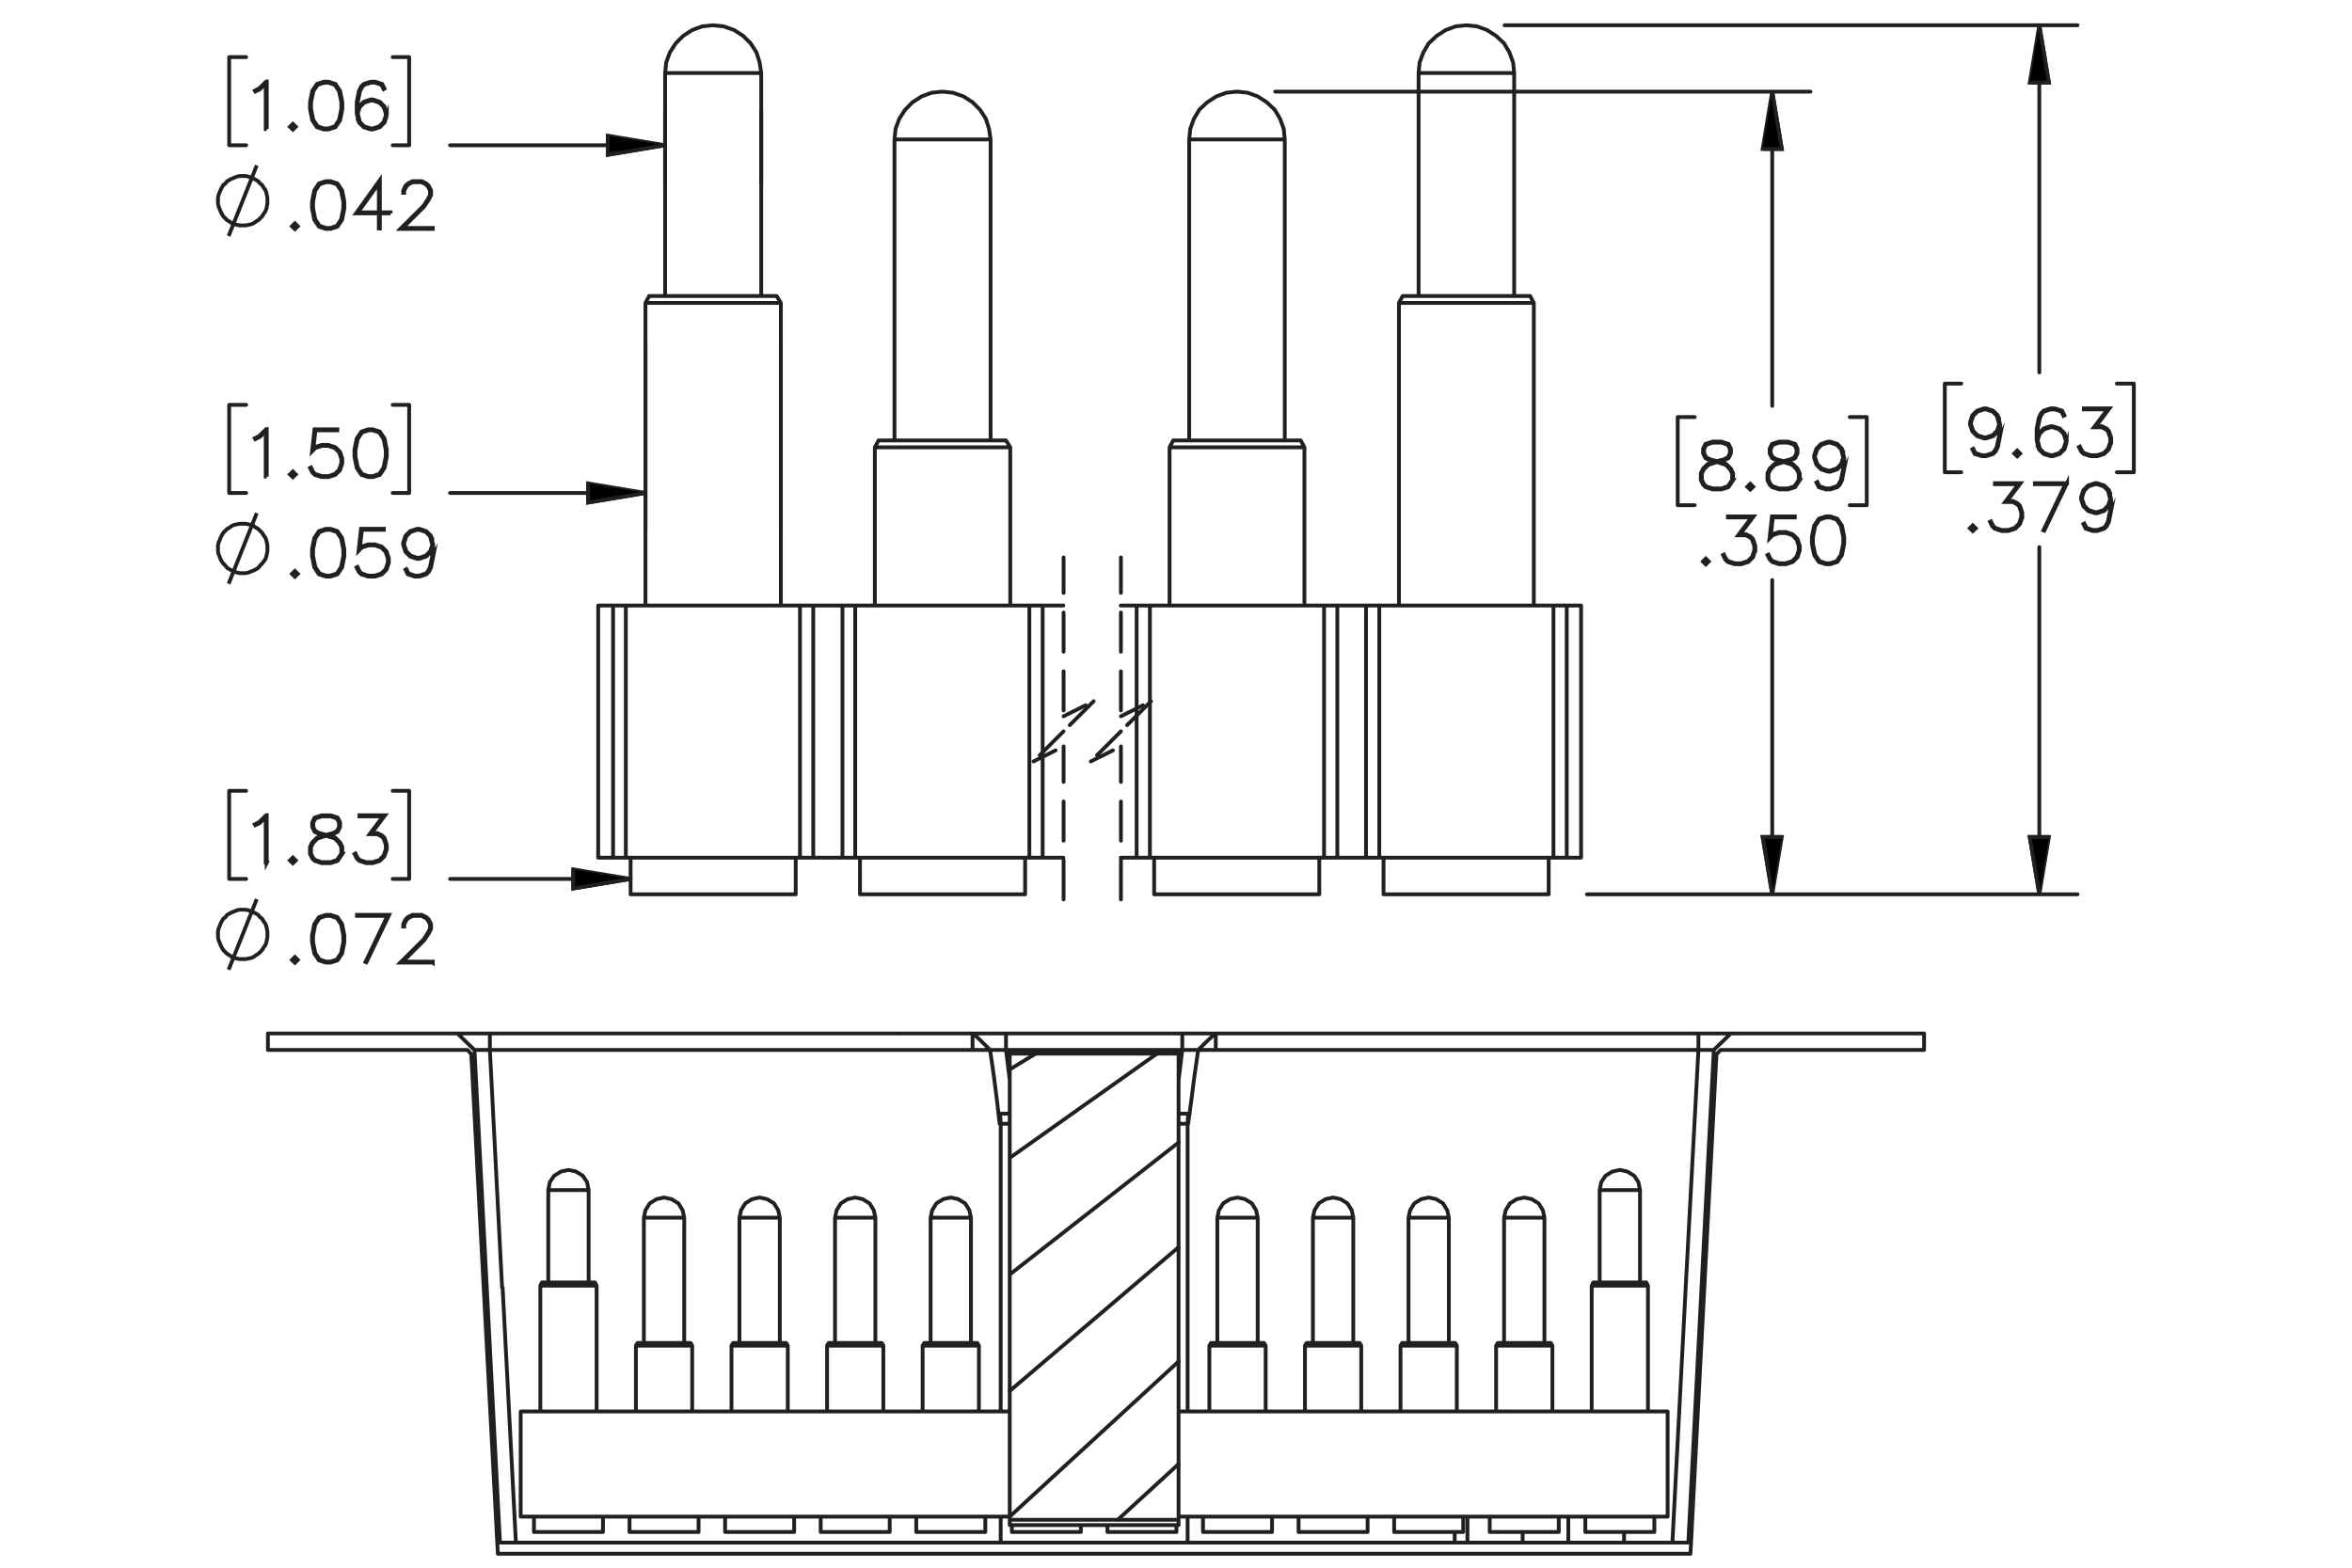 <?xml version="1.0" encoding="UTF-8"?><svg id="Layer_1" xmlns="http://www.w3.org/2000/svg" viewBox="0 0 216 144"><defs><style>.cls-1,.cls-2,.cls-3,.cls-4,.cls-5,.cls-6,.cls-7{stroke:#231f20;}.cls-1,.cls-2,.cls-3,.cls-4,.cls-6{fill:none;}.cls-1,.cls-2,.cls-3,.cls-4,.cls-6,.cls-7{stroke-width:.35px;}.cls-1,.cls-5,.cls-7{stroke-miterlimit:10;}.cls-2,.cls-3,.cls-4,.cls-6{stroke-linecap:round;stroke-linejoin:round;}.cls-3{stroke-dashoffset:.337px;}.cls-3,.cls-4,.cls-6{stroke-dasharray:3.6 1.8;}.cls-4{stroke-dashoffset:1.331px;}.cls-5{stroke-width:.35px;}.cls-6{stroke-dashoffset:.491px;}</style></defs><path class="cls-5" d="M24.5,11.849h-.095v-4.192l-.539.546-.418.203-.046-.08.404-.206.627-.62h.066v4.349Z"/><path class="cls-5" d="M27.166,11.644l-.27.263-.269-.263.269-.269.27.269ZM27.037,11.644l-.141-.14-.14.14.14.14.141-.14Z"/><path class="cls-5" d="M31.439,10.012l-.203,1.035-.43.637-.639.206h-.424l-.639-.206-.427-.637-.206-1.035v-.628l.206-1.034.427-.637.639-.211h.424l.639.211.43.637.203,1.034v.628ZM31.347,9.998v-.6l-.206-1.014-.392-.591-.593-.197h-.398l-.593.197-.395.591-.204,1.014v.6l.204,1.014.395.592.593.197h.398l.593-.197.392-.592.206-1.014Z"/><path class="cls-5" d="M35.523,10.626l-.209.632-.43.426-.633.206h-.218l-.633-.206-.43-.426-.209-.837v-1.037l.204-1.034.212-.423.223-.214.633-.211h.424l.644.211.212.426-.083.048-.2-.394-.587-.197h-.398l-.599.197-.186.194-.201.398-.206,1.014v.731l.117-.352.43-.428.633-.211h.218l.633.211.43.428.209.632v.217ZM35.431,10.612v-.191l-.201-.597-.392-.392-.599-.2h-.195l-.599.2-.393.392-.2.591.2.794.393.395.599.197h.195l.599-.197.392-.395.201-.597Z"/><path class="cls-1" d="M20.997,21.68l2.584-6.486M24.557,18.461v-.293l-.049-.244-.049-.244-.098-.244-.146-.195-.146-.244-.195-.146-.146-.195-.244-.146-.195-.098-.244-.098-.244-.098-.244-.049h-.536l-.244.049-.244.098-.244.098-.195.098-.244.146-.146.195-.195.146-.146.244-.098.195-.098.244-.098.244-.049.244v.536l.049.244.098.244.098.244.098.195.146.244.195.195.146.146.244.146.195.146.244.098.244.049.244.049h.536l.244-.049.244-.049.244-.098.195-.146.244-.146.146-.146.195-.195.146-.244.146-.195.098-.244.049-.244.049-.244v-.244"/><path class="cls-5" d="M27.351,20.783l-.269.263-.269-.263.269-.269.269.269ZM27.222,20.783l-.14-.14-.14.14.14.14.14-.14Z"/><path class="cls-5" d="M31.623,19.151l-.203,1.035-.43.637-.639.206h-.424l-.638-.206-.427-.637-.206-1.035v-.628l.206-1.034.427-.637.638-.211h.424l.639.211.43.637.203,1.034v.628ZM31.532,19.137v-.6l-.206-1.014-.392-.591-.593-.197h-.398l-.593.197-.396.591-.203,1.014v.6l.203,1.014.396.592.593.197h.398l.593-.197.392-.592.206-1.014Z"/><path class="cls-5" d="M35.867,19.6h-.98v1.389h-.095v-1.389h-2.099l2.193-3.06v2.966h.98v.094ZM34.793,19.506v-2.671l-1.913,2.671h1.913Z"/><path class="cls-5" d="M39.744,21.029h-2.983l2.127-2.117.404-.609.2-.4v-.386l-.2-.392-.192-.194-.395-.197h-.796l-.392.197-.195.194-.201.392v.194h-.091v-.217l.209-.428.218-.214.429-.211h.845l.427.211.218.214.212.428v.435l-.212.42-.415.62-1.978,1.972h2.763v.088Z"/><path class="cls-5" d="M24.497,43.781h-.095v-4.192l-.539.546-.418.203-.046-.08.404-.206.627-.62h.066v4.349Z"/><path class="cls-5" d="M27.163,43.576l-.27.263-.269-.263.269-.269.27.269ZM27.034,43.576l-.141-.14-.14.14.14.14.141-.14Z"/><path class="cls-5" d="M31.436,42.558l-.209.632-.43.426-.633.206h-.627l-.633-.206-.223-.217-.206-.415.083-.045.203.403.189.194.599.197h.605l.599-.197.392-.395.201-.597v-.397l-.201-.597-.392-.392-.599-.2h-.605l-.599.2-.286.294.22-2.02h2.097v.094h-2.014l-.186,1.665.123-.117.633-.208h.627l.633.208.43.429.209.631v.423Z"/><path class="cls-5" d="M35.52,41.944l-.203,1.035-.43.637-.639.206h-.424l-.639-.206-.427-.637-.206-1.035v-.628l.206-1.034.427-.637.639-.211h.424l.639.211.43.637.203,1.034v.628ZM35.428,41.93v-.6l-.206-1.014-.392-.591-.593-.197h-.398l-.593.197-.395.591-.204,1.014v.6l.204,1.014.395.592.593.197h.398l.593-.197.392-.592.206-1.014Z"/><path class="cls-1" d="M20.997,53.621l2.584-6.486M24.557,50.353v-.244l-.049-.244-.049-.244-.098-.244-.146-.195-.146-.244-.195-.195-.146-.146-.244-.146-.195-.146-.244-.098-.244-.049-.244-.049h-.536l-.244.049-.244.049-.244.098-.195.146-.244.146-.146.146-.195.195-.146.244-.098.195-.098.244-.098.244-.049.244v.536l.049.244.098.244.098.244.098.195.146.195.195.195.146.195.244.146.195.098.244.098.244.098.244.049h.536l.244-.049.244-.098.244-.098.195-.098.244-.146.146-.195.195-.195.146-.195.146-.195.098-.244.049-.244.049-.244v-.293"/><path class="cls-5" d="M27.351,52.715l-.269.263-.269-.263.269-.269.269.269ZM27.222,52.715l-.14-.14-.14.14.14.14.14-.14Z"/><path class="cls-5" d="M31.623,51.084l-.203,1.035-.43.637-.639.206h-.424l-.638-.206-.427-.637-.206-1.035v-.628l.206-1.034.427-.637.638-.211h.424l.639.211.43.637.203,1.034v.628ZM31.532,51.069v-.6l-.206-1.014-.392-.591-.593-.197h-.398l-.593.197-.396.591-.203,1.014v.6l.203,1.014.396.592.593.197h.398l.593-.197.392-.592.206-1.014Z"/><path class="cls-5" d="M35.706,51.698l-.209.632-.43.426-.633.206h-.627l-.633-.206-.223-.217-.206-.415.083-.045.204.403.189.194.598.197h.605l.599-.197.392-.395.2-.597v-.397l-.2-.597-.392-.392-.599-.2h-.605l-.598.2-.287.294.221-2.02h2.096v.094h-2.013l-.186,1.665.123-.117.633-.208h.627l.633.208.43.429.209.631v.423Z"/><path class="cls-5" d="M39.79,51.084l-.203,1.035-.212.42-.224.217-.633.206h-.424l-.644-.206-.212-.426.083-.049.2.395.587.197h.398l.599-.197.186-.194.2-.398.206-1.014v-.731l-.117.352-.43.429-.633.211h-.217l-.633-.211-.43-.429-.209-.631v-.217l.209-.631.43-.426.633-.211h.217l.633.211.43.426.209.837v1.037ZM39.698,50.052l-.2-.794-.392-.394-.599-.197h-.195l-.599.197-.392.394-.201.594v.194l.201.597.392.392.599.2h.195l.599-.2.392-.392.2-.591Z"/><path class="cls-5" d="M24.497,79.241h-.095v-4.191l-.539.546-.418.202-.046-.08.404-.205.627-.62h.066v4.349Z"/><path class="cls-5" d="M27.163,79.035l-.27.264-.269-.264.269-.269.27.269ZM27.034,79.035l-.141-.14-.14.14.14.141.141-.141Z"/><path class="cls-5" d="M31.436,78.433l-.427.643-.639.206h-.833l-.633-.206-.223-.217-.212-.426v-.637l.212-.429.427-.42.653-.218-.441-.105-.43-.217-.215-.432v-.435l.215-.438.647-.211h.833l.644.211.218.438v.435l-.218.432-.43.217-.438.105.023.006.627.212.43.42.209.429v.637ZM31.344,78.41v-.592l-.201-.392-.392-.4-.605-.196-.195-.055-.192.055-.605.196-.395.4-.198.392v.592l.198.391.189.194.599.197h.808l.593-.197.396-.585ZM31.138,75.952v-.389l-.194-.38-.587-.197h-.808l-.587.197-.195.38v.389l.195.386.392.191.599.154.599-.154.393-.191.194-.386Z"/><path class="cls-5" d="M35.52,78.019l-.209.631-.43.426-.633.206h-.627l-.633-.206-.223-.217-.206-.414.083-.046.203.402.189.194.599.197h.605l.599-.197.392-.394.201-.598v-.398l-.201-.597-.195-.185-.392-.2h-.699l1.231-1.638h-2.163v-.094h2.352l-1.231,1.637h.533l.429.212.218.223.209.632v.423Z"/><path class="cls-1" d="M20.997,89.073l2.584-6.486M24.557,85.854v-.293l-.049-.244-.049-.244-.098-.244-.146-.195-.146-.244-.195-.146-.146-.195-.244-.146-.195-.098-.244-.098-.244-.098-.244-.049h-.536l-.244.049-.244.098-.244.098-.195.098-.244.146-.146.195-.195.146-.146.244-.098.195-.098.244-.098.244-.049.244v.536l.049.244.098.244.098.244.098.195.146.244.195.195.146.146.244.146.195.146.244.098.244.049.244.049h.536l.244-.049.244-.049.244-.098.195-.146.244-.146.146-.146.195-.195.146-.244.146-.195.098-.244.049-.244.049-.244v-.244"/><path class="cls-5" d="M27.351,88.176l-.269.264-.269-.264.269-.269.269.269ZM27.222,88.176l-.14-.14-.14.14.14.141.14-.141Z"/><path class="cls-5" d="M31.623,86.545l-.203,1.034-.43.637-.639.206h-.424l-.638-.206-.427-.637-.206-1.034v-.629l.206-1.034.427-.638.638-.211h.424l.639.211.43.638.203,1.034v.629ZM31.532,86.53v-.6l-.206-1.015-.392-.592-.593-.197h-.398l-.593.197-.396.592-.203,1.015v.6l.203,1.015.396.591.593.197h.398l.593-.197.392-.591.206-1.015Z"/><path class="cls-5" d="M35.738,84.033l-2.09,4.36-.081-.031,2.016-4.235h-2.798v-.094h2.953Z"/><path class="cls-5" d="M39.744,88.422h-2.983l2.127-2.117.404-.608.2-.4v-.386l-.2-.392-.192-.194-.395-.197h-.796l-.392.197-.195.194-.201.392v.194h-.091v-.217l.209-.429.218-.215.429-.211h.845l.427.211.218.215.212.429v.434l-.212.42-.415.62-1.978,1.972h2.763v.089Z"/><path class="cls-5" d="M159.167,44.105l-.427.643-.639.206h-.833l-.634-.206-.223-.217-.212-.426v-.637l.212-.429.427-.42.652-.217-.44-.105-.43-.217-.215-.432v-.434l.215-.437.647-.211h.833l.644.211.217.437v.434l-.217.432-.43.217-.439.105.023.006.627.211.43.42.209.429v.637ZM159.075,44.083v-.591l-.201-.392-.392-.4-.605-.197-.194-.054-.192.054-.604.197-.396.4-.197.392v.591l.197.392.189.194.599.197h.808l.593-.197.396-.586ZM158.869,41.626v-.389l-.195-.38-.587-.197h-.808l-.587.197-.194.38v.389l.194.386.393.191.599.154.599-.154.392-.191.195-.386Z"/><path class="cls-5" d="M161.011,44.709l-.27.263-.27-.263.27-.269.27.269ZM160.882,44.709l-.141-.14-.141.14.141.14.141-.14Z"/><path class="cls-5" d="M165.283,44.105l-.427.643-.639.206h-.833l-.634-.206-.223-.217-.212-.426v-.637l.212-.429.427-.42.652-.217-.44-.105-.43-.217-.215-.432v-.434l.215-.437.647-.211h.833l.644.211.217.437v.434l-.217.432-.43.217-.439.105.023.006.627.211.43.42.209.429v.637ZM165.191,44.083v-.591l-.201-.392-.392-.4-.605-.197-.194-.054-.192.054-.604.197-.396.4-.197.392v.591l.197.392.189.194.599.197h.808l.593-.197.396-.586ZM164.985,41.626v-.389l-.195-.38-.587-.197h-.808l-.587.197-.194.38v.389l.194.386.393.191.599.154.599-.154.392-.191.195-.386Z"/><path class="cls-5" d="M169.367,43.077l-.204,1.035-.212.42-.223.217-.633.206h-.424l-.644-.206-.212-.426.083-.049.2.395.587.197h.398l.599-.197.185-.194.201-.398.206-1.014v-.731l-.117.352-.43.429-.633.211h-.218l-.633-.211-.43-.429-.209-.631v-.217l.209-.631.43-.426.633-.211h.218l.633.211.43.426.209.837v1.037ZM169.275,42.045l-.201-.794-.392-.394-.599-.197h-.194l-.599.197-.393.394-.2.594v.194l.2.597.393.392.599.2h.194l.599-.2.392-.392.201-.591Z"/><path class="cls-5" d="M156.928,51.58l-.27.263-.27-.263.27-.269.27.269ZM156.799,51.58l-.141-.14-.141.14.141.14.141-.14Z"/><path class="cls-5" d="M161.2,50.562l-.209.632-.43.426-.633.206h-.627l-.634-.206-.223-.217-.206-.415.083-.045.203.403.189.194.599.197h.605l.599-.197.392-.395.201-.597v-.397l-.201-.597-.194-.186-.393-.2h-.698l1.231-1.637h-2.162v-.094h2.351l-1.231,1.637h.533l.43.211.218.223.209.631v.423Z"/><path class="cls-5" d="M165.283,50.562l-.209.632-.43.426-.633.206h-.627l-.634-.206-.223-.217-.206-.415.083-.045.203.403.189.194.599.197h.605l.599-.197.392-.395.201-.597v-.397l-.201-.597-.392-.392-.599-.2h-.605l-.599.2-.286.294.221-2.02h2.096v.094h-2.013l-.186,1.665.123-.117.634-.208h.627l.633.208.43.429.209.631v.423Z"/><path class="cls-5" d="M169.367,49.948l-.204,1.035-.429.637-.639.206h-.424l-.639-.206-.427-.637-.206-1.035v-.628l.206-1.034.427-.637.639-.211h.424l.639.211.429.637.204,1.034v.628ZM169.275,49.934v-.6l-.206-1.014-.393-.591-.593-.197h-.398l-.593.197-.395.591-.203,1.014v.6l.203,1.014.395.592.593.197h.398l.593-.197.393-.592.206-1.014Z"/><path class="cls-5" d="M183.684,40.023l-.204,1.035-.212.42-.223.217-.633.206h-.424l-.644-.206-.212-.426.083-.049.2.395.587.197h.398l.599-.197.185-.194.201-.398.206-1.014v-.731l-.117.352-.43.429-.633.211h-.218l-.633-.211-.43-.429-.209-.631v-.217l.209-.631.43-.426.633-.211h.218l.633.211.43.426.209.837v1.037ZM183.592,38.992l-.201-.794-.392-.394-.599-.197h-.194l-.599.197-.393.394-.2.594v.194l.2.597.393.392.599.2h.194l.599-.2.392-.392.201-.591Z"/><path class="cls-5" d="M185.527,41.655l-.27.263-.27-.263.27-.269.27.269ZM185.398,41.655l-.141-.14-.141.14.141.14.141-.14Z"/><path class="cls-5" d="M189.8,40.638l-.209.632-.43.426-.633.206h-.218l-.633-.206-.43-.426-.209-.837v-1.037l.203-1.034.212-.423.224-.214.633-.211h.424l.644.211.212.426-.084.048-.2-.394-.587-.197h-.398l-.599.197-.186.194-.2.398-.206,1.014v.731l.117-.352.43-.428.633-.211h.218l.633.211.43.428.209.632v.217ZM189.708,40.623v-.191l-.201-.597-.392-.392-.599-.2h-.194l-.599.2-.393.392-.2.591.2.794.393.395.599.197h.194l.599-.197.392-.395.201-.597Z"/><path class="cls-5" d="M193.884,40.638l-.209.632-.43.426-.633.206h-.627l-.634-.206-.223-.217-.206-.415.083-.045.203.403.189.194.599.197h.605l.599-.197.392-.395.201-.597v-.397l-.201-.597-.194-.186-.393-.2h-.698l1.231-1.637h-2.162v-.094h2.351l-1.231,1.637h.533l.43.211.218.223.209.631v.423Z"/><path class="cls-5" d="M181.444,48.525l-.27.263-.27-.263.27-.269.27.269ZM181.315,48.525l-.141-.14-.141.14.141.14.141-.14Z"/><path class="cls-5" d="M185.717,47.507l-.209.632-.43.426-.633.206h-.627l-.634-.206-.223-.217-.206-.415.083-.045.203.403.189.194.599.197h.605l.599-.197.392-.395.201-.597v-.397l-.201-.597-.194-.186-.393-.2h-.698l1.231-1.637h-2.162v-.094h2.351l-1.231,1.637h.533l.43.211.218.223.209.631v.423Z"/><path class="cls-5" d="M189.831,44.382l-2.091,4.36-.08-.031,2.016-4.234h-2.797v-.094h2.952Z"/><path class="cls-5" d="M193.884,46.893l-.204,1.035-.212.42-.223.217-.633.206h-.424l-.644-.206-.212-.426.083-.049.2.395.587.197h.398l.599-.197.185-.194.201-.398.206-1.014v-.731l-.117.352-.43.429-.633.211h-.218l-.633-.211-.43-.429-.209-.631v-.217l.209-.631.43-.426.633-.211h.218l.633.211.43.426.209.837v1.037ZM193.792,45.862l-.201-.794-.392-.394-.599-.197h-.194l-.599.197-.393.394-.2.594v.194l.2.597.393.392.599.2h.194l.599-.2.392-.392.201-.591Z"/><path class="cls-1" d="M187.284,2.32l.878,5.267h-1.756l.878-5.267M187.284,82.148l-.878-5.267h1.756l-.878,5.267M162.756,8.416l.878,5.267h-1.756l.878-5.267M162.756,82.148l-.878-5.267h1.756l-.878,5.267M57.912,80.734l-5.267.878v-1.756l5.267.878M59.277,45.282l-5.267.878v-1.756l5.267.878M61.082,13.341l-5.267.878v-1.756l5.267.878"/><line class="cls-3" x1="97.676" y1="51.2" x2="97.676" y2="65.793"/><line class="cls-4" x1="97.676" y1="65.793" x2="100.44" y2="64.411"/><line class="cls-6" x1="100.44" y1="64.411" x2="97.676" y2="67.175"/><line class="cls-6" x1="97.676" y1="67.175" x2="94.911" y2="69.94"/><line class="cls-4" x1="94.911" y1="69.94" x2="97.676" y2="68.558"/><line class="cls-3" x1="97.676" y1="68.558" x2="97.676" y2="83.15"/><line class="cls-3" x1="102.942" y1="51.2" x2="102.942" y2="65.793"/><line class="cls-4" x1="102.942" y1="65.793" x2="105.707" y2="64.411"/><line class="cls-6" x1="105.707" y1="64.411" x2="102.943" y2="67.175"/><line class="cls-6" x1="102.942" y1="67.175" x2="100.178" y2="69.94"/><line class="cls-4" x1="100.178" y1="69.94" x2="102.942" y2="68.558"/><line class="cls-3" x1="102.942" y1="68.558" x2="102.942" y2="83.15"/><path class="cls-2" d="M187.284,2.32v31.892M187.284,82.148v-31.892M138.178,2.32h52.617M145.737,82.148h45.059M195.964,43.38h-1.56M195.964,35.236v8.144M194.404,35.236h1.56M178.604,43.38h1.512M178.604,35.236v8.144M180.116,35.236h-1.512M162.756,8.416v28.869M162.756,82.148v-28.869M117.112,8.416h49.155M171.436,46.404h-1.56M171.436,38.309v8.095M169.875,38.309h1.56M154.076,46.404h1.56M154.076,38.309v8.095M155.636,38.309h-1.56M57.912,80.734h-16.58M37.577,80.734h-1.512M37.577,72.639v8.095M36.065,72.639h1.512M21.046,80.734h1.56M21.046,72.639v8.095M22.606,72.639h-1.56M59.277,45.282h-17.945M59.277,31.335v17.458M71.712,31.335v17.458M37.577,45.282h-1.512M37.577,37.187v8.095M36.065,37.187h1.512M21.046,45.282h1.56M21.046,37.187v8.095M22.606,37.187h-1.56M61.082,13.341h-19.75M61.082,10.22v6.632M69.908,10.22v6.632M37.577,13.341h-1.512M37.577,5.246v8.095M36.065,5.246h1.512M21.046,13.341h1.56M21.046,5.246v8.095M22.606,5.246h-1.56"/><path class="cls-7" d="M187.284,2.32l.878,5.267h-1.756M187.284,82.148l-.878-5.267h1.756M162.756,8.416l.878,5.267h-1.756M162.756,82.148l-.878-5.267h1.756M57.912,80.734l-5.267.878v-1.756M59.277,45.282l-5.267.878v-1.756M61.082,13.341l-5.267.878v-1.756"/><path class="cls-2" d="M90.974,12.805h-3.804M87.171,12.805h-5.023M69.908,6.709h-8.826M54.937,78.783h1.365M54.937,55.62h1.365M54.937,78.783v-23.163M77.369,78.783h-2.682M77.369,55.62h-2.682M97.655,78.783h-1.902M97.655,55.62h-1.902M74.687,78.783h-1.219M74.687,55.62h-1.219M74.687,78.783v-23.163M57.473,78.783h15.995M57.473,55.62h15.995M73.468,78.783v-23.163M78.539,78.783h-1.17M78.539,55.62h-1.17M77.369,78.783v-23.163M78.539,78.783h15.995M78.539,55.62h15.995M78.539,78.783v-23.163M56.303,78.783h1.17M56.303,55.62h1.17M56.303,78.783v-23.163M57.473,78.783v-23.163M95.753,78.783h-1.219M95.753,55.62h-1.219M94.534,78.783v-23.163M95.753,78.783v-23.163M92.779,41.088h-6.242M86.537,41.088h-6.193M92.388,40.454h-5.852M86.537,40.454h-5.852M94.144,82.148h-7.607M86.537,82.148h-7.559M71.712,27.824h-6.242M65.47,27.824h-6.193M71.322,27.19h-5.852M65.47,27.19h-5.852M73.078,82.148h-7.607M65.47,82.148h-7.559M80.344,41.088v14.532M92.779,55.62v-14.532M80.685,40.454l-.341.634M92.779,41.088l-.39-.634M78.978,78.783v3.365M94.144,82.148v-3.365M90.974,12.805l-.146-.975-.293-.926-.536-.829-.683-.683-.829-.536-.975-.341-.975-.098-.975.098-.926.341-.829.536-.683.683-.536.829-.341.926-.098.975M82.148,12.805v27.649M90.974,40.454V12.805M59.277,27.824v27.796M71.712,55.62v-27.796M59.619,27.19l-.341.634M71.712,27.824l-.39-.634M57.912,78.783v3.365M73.078,82.148v-3.365M69.908,6.709l-.146-.975-.293-.926-.536-.829-.683-.683-.829-.536-.975-.341-.975-.098-.975.098-.926.341-.829.536-.683.683-.536.829-.341.926-.098.975M61.082,6.709v20.481M69.908,27.19V6.709M117.99,12.805h-3.755M114.235,12.805h-5.023M139.056,6.709h-8.778M143.884,78.783h1.317M143.884,55.62h1.317M145.201,78.783v-23.163M125.451,78.783h-2.633M125.451,55.62h-2.633M104.385,78.783h-1.463M104.385,55.62h-1.463M122.817,78.783h-1.219M122.817,55.62h-1.219M122.817,78.783v-23.163M105.604,78.783h-1.219M105.604,55.62h-1.219M104.385,78.783v-23.163M126.67,78.783h15.995M126.67,55.62h15.995M142.665,78.783h1.219M142.665,55.62h1.219M142.665,78.783v-23.163M143.884,78.783v-23.163M126.67,78.783h-1.219M126.67,55.62h-1.219M125.451,78.783v-23.163M126.67,78.783v-23.163M121.598,78.783v-23.163M105.604,55.62h15.995M105.604,78.783v-23.163M105.604,78.783h15.995M119.453,40.454h-5.852M113.601,40.454h-5.852M119.794,41.088h-6.193M113.601,41.088h-6.193M121.159,82.148h-7.559M113.601,82.148h-7.607M140.86,27.824h-6.193M134.667,27.824h-6.193M140.519,27.19h-5.852M134.667,27.19h-5.852M142.226,82.148h-7.559M134.667,82.148h-7.607M107.749,40.454l-.341.634M119.794,41.088l-.341-.634M107.408,41.088v14.532M119.794,55.62v-14.532M105.994,78.783v3.365M121.159,82.148v-3.365M117.99,12.805l-.098-.975-.341-.926-.488-.829-.732-.683-.829-.536-.926-.341-.975-.098-.975.098-.926.341-.829.536-.732.683-.488.829-.341.926-.098.975M109.212,12.805v27.649M117.99,40.454V12.805M128.474,27.824v27.796M140.86,55.62v-27.796M128.816,27.19l-.341.634M140.86,27.824l-.341-.634M127.06,78.783v3.365M142.226,82.148v-3.365M139.056,6.709l-.098-.975-.341-.926-.488-.829-.732-.683-.829-.536-.926-.341-.975-.098-.975.098-.926.341-.829.536-.732.683-.488.829-.341.926-.098.975M130.279,6.709v20.481M139.056,27.19V6.709"/><path class="cls-2" d="M92.73,139.307l15.507-14.249M92.73,127.766l15.507-13.207M92.827,116.996l15.41-12.055M92.827,106.293l13.63-9.655M102.651,139.599l5.586-5.12M92.73,98.234l2.857-1.743"/><path class="cls-2" d="M115.503,111.852h-1.609M113.894,111.852h-2.097M141.836,111.852h-1.609M140.226,111.852h-2.097M89.17,111.852h-1.609M87.561,111.852h-2.097M62.837,111.852h-1.609M61.228,111.852h-2.097M71.615,111.852h-1.609M70.005,111.852h-2.097M80.392,111.852h-1.609M78.783,111.852h-2.097M124.281,111.852h-1.609M122.671,111.852h-2.097M133.058,111.852h-1.609M131.449,111.852h-2.097M150.613,109.317h-3.706M54.059,109.317h-3.706M108.578,96.443l-.341,2.78M92.73,99.222l-.341-2.78M91.901,103.221h.829M108.237,103.221h.829M139.836,140.721v.975M144.03,141.696v-2.389M134.765,141.696v-2.389M133.595,140.721v.975M109.066,129.651v-26.43M109.066,141.696v-2.389M91.901,139.307v2.389M91.901,103.221v26.43M149.15,140.721v.975M124.866,123.361h-2.438M122.427,123.361h-2.438M125.012,123.605h-2.584M122.427,123.605h-2.584M125.597,140.721h-3.17M122.427,140.721h-3.17M133.643,123.361h-2.438M131.205,123.361h-2.438M133.79,123.605h-2.584M131.205,123.605h-2.584M134.375,140.721h-3.17M131.205,140.721h-3.17M99.264,140.721h-3.17M96.094,140.721h-3.17M80.978,123.361h-2.438M78.539,123.361h-2.438M81.124,123.605h-2.584M78.539,123.605h-2.584M81.709,140.721h-3.17M78.539,140.721h-3.17M108.042,140.721h-3.17M104.872,140.721h-3.17M72.2,123.361h-2.438M69.762,123.361h-2.438M72.346,123.605h-2.584M69.762,123.605h-2.584M72.931,140.721h-3.17M69.762,140.721h-3.17M63.422,123.361h-2.438M60.984,123.361h-2.438M63.569,123.605h-2.584M60.984,123.605h-2.584M64.154,140.721h-3.17M60.984,140.721h-3.17M89.755,123.361h-2.438M87.317,123.361h-2.438M89.901,123.605h-2.584M87.317,123.605h-2.584M90.487,140.721h-3.17M87.317,140.721h-3.17M142.421,123.361h-2.438M139.983,123.361h-2.438M142.567,123.605h-2.584M139.983,123.605h-2.584M143.152,140.721h-3.17M139.983,140.721h-3.17M116.088,123.361h-2.438M113.65,123.361h-2.438M116.234,123.605h-2.584M113.65,123.605h-2.584M116.82,140.721h-3.17M113.65,140.721h-3.17M54.645,117.802h-2.438M52.206,117.802h-2.438M54.791,118.094h-2.584M52.206,118.094h-2.584M55.376,140.721h-3.17M52.206,140.721h-3.17M151.198,117.802h-2.438M148.76,117.802h-2.438M151.345,118.094h-2.584M148.76,118.094h-2.584M151.93,140.721h-3.17M148.76,140.721h-3.17M92.73,140.087h0v-.488M108.237,140.087h0v-.488M108.237,140.087h-15.507M92.73,139.599v-36.817M108.237,139.599v-36.817M108.237,139.599h-15.507M92.73,102.782v-.488M108.237,102.782v-.488M92.73,96.784v-.293M108.237,96.784v-.293M108.237,96.491h-15.507M92.73,96.784v5.267M108.237,96.784v5.267M108.237,96.784h-15.507M92.73,102.294h0v-.244M108.237,102.294h0v-.244M92.388,94.931h16.19M44.989,94.931h34.964M121.013,94.931h34.964M92.388,96.443h16.19M89.511,94.931h2.877M92.388,94.931v1.512M108.578,94.931h2.877M108.578,96.443v-1.512M155.977,94.931h2.975M155.977,96.443v-1.512M42.015,94.931h2.975M44.989,94.931v1.512M79.954,94.931h2.877M118.136,94.931h2.877M110.041,96.443h-1.463M92.388,96.443h-1.463M91.706,102.294h.098M91.803,102.294h.049M91.803,102.294v.926M109.115,102.294h.049M109.163,102.294h.098M109.163,102.294l-.049.926M91.852,102.294h.78M91.852,102.294l.049.926M108.335,102.294h.78M109.115,102.294l-.049.926M111.65,94.931h6.339M82.977,94.931h6.339M89.316,94.931h.049M89.316,96.443v-1.512M89.365,94.931l.683.634.878.878M111.602,94.931h.049M110.041,96.443l.683-.683.878-.829M111.65,94.931v1.512M117.99,94.931h0M82.977,94.931h0M117.99,96.443h1.56M81.416,96.443h1.56M121.013,96.443h34.964M44.989,96.443h34.964M121.013,96.443h-1.463M81.416,96.443h-1.463M109.115,103.221l.293-2.146.293-2.292.341-2.341M109.066,103.221h.049M110.041,96.443h1.609M91.803,103.221h.098M90.925,96.443l.341,2.341.293,2.292.244,2.146M89.316,96.443h1.609M111.65,96.443h6.339M82.977,96.443h6.339M157.392,96.443h-1.414M154.807,118.289l1.17-21.846M46.111,118.289l-1.122-21.846M44.989,96.443h-1.414M154.807,118.289h0M154.807,118.289l-1.219,23.407M47.379,141.696l-1.219-23.407M46.16,118.289h-.049M176.702,94.931h-17.75M158.952,94.931l-1.56,1.512M155.051,141.696l2.341-45.254M45.916,141.696h109.135M43.575,96.443l2.341,45.254M43.575,96.443l-1.56-1.512M42.015,94.931h-17.409M24.606,94.931v1.512M42.941,96.443h-18.335M42.941,96.443l.341.39M43.282,96.833l2.438,45.888M45.721,142.72h109.525M155.246,142.72l2.389-45.888M157.635,96.833l.39-.39M176.702,96.443h-18.677M176.702,96.443v-1.512M153.149,139.307v-9.655M92.73,129.651h-44.912M153.149,129.651h-44.912M47.818,129.651v9.655M92.73,139.307h-44.912M153.149,139.307h-44.912M119.989,123.361l-.146.244M125.012,123.605l-.146-.244M119.843,123.605v6.047M125.012,129.651v-6.047M119.258,139.307v1.414M125.597,140.721v-1.414M128.767,123.361l-.146.244M133.79,123.605l-.146-.244M128.62,123.605v6.047M133.79,129.651v-6.047M128.035,139.307v1.414M134.375,140.721v-1.414M92.925,140.087v.634M99.264,140.721v-.634M76.101,123.361l-.146.244M81.124,123.605l-.146-.244M75.955,123.605v6.047M81.124,129.651v-6.047M75.37,139.307v1.414M81.709,140.721v-1.414M101.703,140.087v.634M108.042,140.721v-.634M67.323,123.361l-.146.244M72.346,123.605l-.146-.244M67.177,123.605v6.047M72.346,129.651v-6.047M66.592,139.307v1.414M72.931,140.721v-1.414M58.546,123.361l-.146.244M63.569,123.605l-.146-.244M58.4,123.605v6.047M63.569,129.651v-6.047M57.814,139.307v1.414M64.154,140.721v-1.414M84.879,123.361l-.146.244M89.901,123.605l-.146-.244M84.732,123.605v6.047M89.901,129.651v-6.047M84.147,139.307v1.414M90.487,140.721v-1.414M137.544,123.361l-.146.244M142.567,123.605l-.146-.244M137.398,123.605v6.047M142.567,129.651v-6.047M136.813,139.307v1.414M143.152,140.721v-1.414M111.212,123.361l-.146.244M116.234,123.605l-.146-.244M111.065,123.605v6.047M116.234,129.651v-6.047M110.48,139.307v1.414M116.82,140.721v-1.414M115.503,111.852l-.146-.683-.39-.634-.634-.39-.683-.146-.683.146-.634.39-.39.634-.146.683M111.797,111.852v11.508M115.503,123.361v-11.508M141.836,111.852l-.146-.683-.39-.634-.634-.39-.683-.146-.683.146-.634.39-.39.634-.146.683M138.13,111.852v11.508M141.836,123.361v-11.508M89.17,111.852l-.146-.683-.39-.634-.634-.39-.683-.146-.683.146-.634.39-.39.634-.146.683M85.464,111.852v11.508M89.17,123.361v-11.508M62.837,111.852l-.146-.683-.39-.634-.634-.39-.683-.146-.683.146-.634.39-.39.634-.146.683M59.131,111.852v11.508M62.837,123.361v-11.508M71.615,111.852l-.146-.683-.39-.634-.634-.39-.683-.146-.683.146-.634.39-.39.634-.146.683M67.909,111.852v11.508M71.615,123.361v-11.508M80.392,111.852l-.146-.683-.39-.634-.634-.39-.683-.146-.683.146-.634.39-.39.634-.146.683M76.686,111.852v11.508M80.392,123.361v-11.508M124.281,111.852l-.146-.683-.39-.634-.634-.39-.683-.146-.683.146-.634.39-.39.634-.146.683M120.574,111.852v11.508M124.281,123.361v-11.508M133.058,111.852l-.146-.683-.39-.634-.634-.39-.683-.146-.683.146-.634.39-.39.634-.146.683M129.352,111.852v11.508M133.058,123.361v-11.508M49.768,117.802l-.146.293M54.791,118.094l-.146-.293M49.622,118.094v11.557M54.791,129.651v-11.557M49.037,139.307v1.414M55.376,140.721v-1.414M146.322,117.802l-.146.293M151.345,118.094l-.146-.293M146.176,118.094v11.557M151.345,129.651v-11.557M145.591,139.307v1.414M151.93,140.721v-1.414M150.613,109.317l-.146-.732-.39-.585-.634-.39-.683-.146-.683.146-.634.39-.39.585-.146.732M146.907,109.317v8.485M150.613,117.802v-8.485M54.059,109.317l-.146-.732-.39-.585-.634-.39-.683-.146-.683.146-.634.39-.39.585-.146.732M50.353,109.317v8.485M54.059,117.802v-8.485"/></svg>